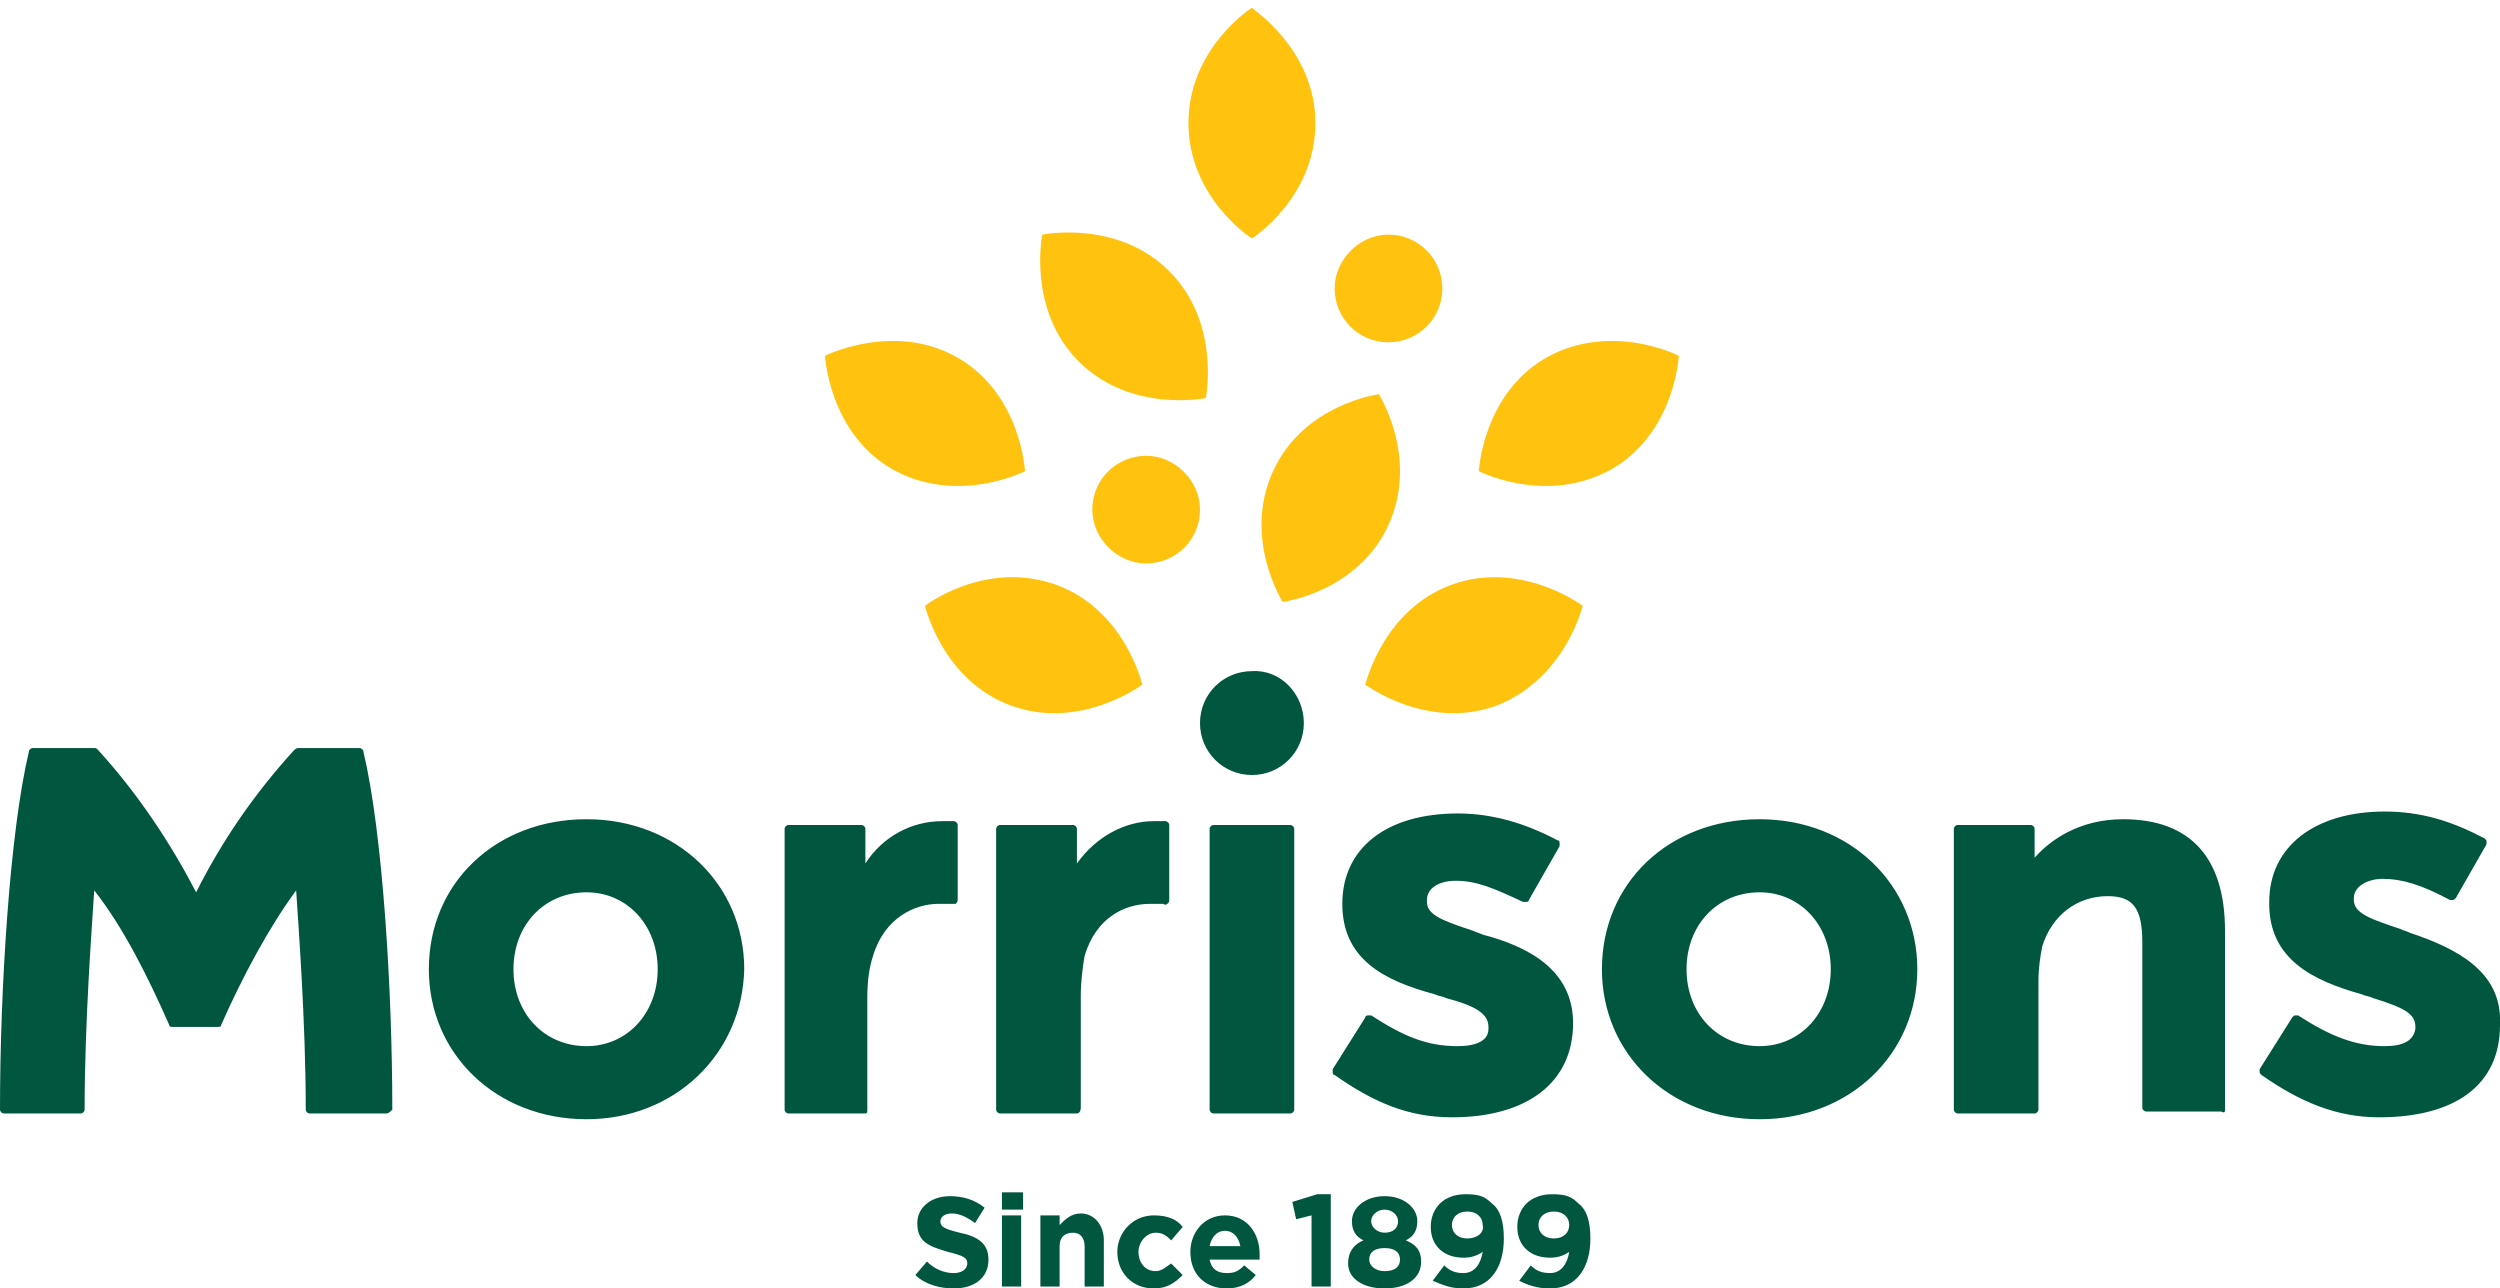 <?xml version="1.0" encoding="utf-8"?>
<!-- Generator: Adobe Illustrator 24.1.0, SVG Export Plug-In . SVG Version: 6.00 Build 0)  -->
<svg version="1.1" id="Layer_1" xmlns="http://www.w3.org/2000/svg" xmlns:xlink="http://www.w3.org/1999/xlink" x="0px" y="0px"
	 viewBox="0 0 130 67" style="enable-background:new 0 0 130 67;" xml:space="preserve">
<style type="text/css">
	.st0{fill:#00563F;}
	.st1{fill:#FFC20E;}
</style>
<path class="st0" d="M49.6,67c1,0,1.8-0.5,1.8-1.5l0,0c0-0.8-0.5-1.2-1.5-1.4c-0.8-0.2-1-0.3-1-0.6l0,0c0-0.2,0.2-0.4,0.6-0.4
	s0.8,0.2,1.2,0.5l0.5-0.8c-0.5-0.4-1.1-0.6-1.8-0.6c-1,0-1.7,0.6-1.7,1.4l0,0c0,1,0.6,1.2,1.6,1.5c0.8,0.2,1,0.3,1,0.6l0,0
	c0,0.3-0.3,0.5-0.7,0.5c-0.5,0-1-0.2-1.4-0.6l-0.6,0.7C48.1,66.8,48.9,67,49.6,67 M52.1,62.9h1.1V62h-1.1V62.9z M52.1,66.9h1v-3.7
	h-1V66.9z M54.1,66.9h1v-2.1c0-0.5,0.3-0.7,0.7-0.7c0.4,0,0.6,0.3,0.6,0.7v2.1h1v-2.4c0-0.8-0.5-1.4-1.2-1.4c-0.5,0-0.8,0.3-1.1,0.6
	v-0.5h-1V66.9z M60,67c0.7,0,1.1-0.3,1.5-0.7l-0.6-0.6c-0.3,0.2-0.5,0.4-0.8,0.4c-0.6,0-0.9-0.5-0.9-1l0,0c0-0.5,0.4-1,0.9-1
	c0.4,0,0.6,0.2,0.8,0.4l0.6-0.7c-0.3-0.4-0.8-0.6-1.5-0.6c-1.1,0-1.9,0.9-1.9,1.9l0,0C58.1,66.2,58.9,67,60,67 M63.8,67
	c0.7,0,1.2-0.3,1.5-0.7l-0.6-0.5c-0.3,0.3-0.5,0.4-0.9,0.4c-0.5,0-0.8-0.2-0.9-0.7h2.6c0-0.1,0-0.2,0-0.3c0-1-0.6-2-1.8-2
	c-1.1,0-1.8,0.9-1.8,1.9l0,0C61.9,66.3,62.7,67,63.8,67 M62.9,64.8c0.1-0.5,0.4-0.8,0.8-0.8c0.4,0,0.7,0.3,0.8,0.8H62.9z M68.2,66.9
	h1v-4.8h-0.7l-1.3,0.4l0.2,0.9l0.8-0.2V66.9z M72,67c1.1,0,1.9-0.5,1.9-1.4l0,0c0-0.6-0.3-0.9-0.8-1.1c0.4-0.2,0.6-0.5,0.6-1l0,0
	c0-0.7-0.7-1.3-1.7-1.3s-1.7,0.6-1.7,1.3l0,0c0,0.5,0.2,0.8,0.6,1c-0.5,0.2-0.8,0.6-0.8,1.2l0,0C70.1,66.5,70.9,67,72,67 M72,64.1
	c-0.4,0-0.7-0.3-0.7-0.6l0,0c0-0.3,0.3-0.6,0.7-0.6s0.7,0.3,0.7,0.6l0,0C72.7,63.9,72.4,64.1,72,64.1 M72,66.1
	c-0.5,0-0.8-0.3-0.8-0.6l0,0c0-0.4,0.3-0.6,0.8-0.6s0.8,0.2,0.8,0.6l0,0C72.8,65.9,72.5,66.1,72,66.1 M76.1,67
	c1.4,0,2.1-1.1,2.1-2.6l0,0c0-0.9-0.2-1.5-0.6-1.8c-0.4-0.4-0.7-0.5-1.4-0.5c-1.1,0-1.8,0.7-1.8,1.7l0,0c0,1,0.7,1.6,1.7,1.6
	c0.4,0,0.7-0.1,1-0.3c-0.1,0.6-0.4,1.1-1,1.1c-0.4,0-0.7-0.1-1-0.4l-0.6,0.8C75,66.8,75.4,67,76.1,67 M76.3,64.4
	c-0.5,0-0.8-0.3-0.8-0.7l0,0c0-0.4,0.3-0.7,0.8-0.7s0.8,0.3,0.8,0.7l0,0C77.2,64.1,76.8,64.4,76.3,64.4 M80.6,67
	c1.4,0,2.1-1.1,2.1-2.6l0,0c0-0.9-0.2-1.5-0.6-1.8c-0.4-0.4-0.7-0.5-1.4-0.5c-1.1,0-1.8,0.7-1.8,1.7l0,0c0,1,0.7,1.6,1.7,1.6
	c0.4,0,0.7-0.1,1-0.3c-0.1,0.6-0.4,1.1-1,1.1c-0.4,0-0.7-0.1-1-0.4L79,66.6C79.4,66.8,79.9,67,80.6,67 M80.8,64.4
	c-0.5,0-0.8-0.3-0.8-0.7l0,0c0-0.4,0.3-0.7,0.8-0.7s0.8,0.3,0.8,0.7l0,0C81.6,64.1,81.3,64.4,80.8,64.4"/>
<path class="st0" d="M67.8,37.6c0,1.5-1.2,2.7-2.7,2.7s-2.7-1.2-2.7-2.7s1.2-2.7,2.7-2.7C66.6,34.8,67.8,36.1,67.8,37.6 M125.3,48.5
	c-0.2-0.1-0.3-0.1-0.5-0.2c-1.5-0.5-2.4-0.8-2.4-1.5v-0.1c0-0.6,0.7-1,1.5-1c1,0,2,0.3,3.5,1.1l0,0h0.1c0.1,0,0.1,0,0.2-0.1l1.6-2.8
	v-0.1c0-0.1,0-0.1-0.1-0.2c-1.7-0.9-3.3-1.4-5.2-1.4c-3.6,0-6,1.8-6,4.7V47c0,2.9,2.3,4,4.8,4.7c0.2,0.1,0.4,0.1,0.6,0.2
	c1.6,0.5,2.2,0.8,2.2,1.5v0.1c-0.1,0.6-0.6,0.9-1.6,0.9c-1.5,0-2.8-0.5-4.5-1.6l0,0h-0.1c-0.1,0-0.1,0-0.2,0.1l-1.7,2.7v0.1
	c0,0.1,0,0.1,0.1,0.2c2,1.4,3.9,2.2,6.1,2.2c4,0,6.3-1.7,6.3-4.8v-0.1C130.1,50.5,127.7,49.3,125.3,48.5 M81.8,53.2L81.8,53.2
	c0,3.1-2.4,4.9-6.3,4.9c-2.3,0-4.1-0.8-6.1-2.2c-0.1,0-0.1-0.1-0.1-0.2v-0.1l1.7-2.7c0-0.1,0.1-0.1,0.2-0.1h0.1l0,0
	c1.7,1.1,2.9,1.6,4.5,1.6c1,0,1.6-0.3,1.6-0.9v-0.1c0-0.7-0.7-1.1-2.2-1.5c-0.2-0.1-0.4-0.1-0.6-0.2C72,51,69.8,49.9,69.8,47l0,0
	c0-2.9,2.3-4.7,6-4.7c1.8,0,3.5,0.5,5.2,1.4c0.1,0,0.1,0.1,0.1,0.2V44l-1.6,2.8c0,0.1-0.1,0.1-0.2,0.1h-0.1l0,0
	c-1.5-0.7-2.4-1.1-3.5-1.1c-0.9,0-1.5,0.4-1.5,1v0.1c0,0.7,0.9,1,2.4,1.5c0.2,0.1,0.3,0.1,0.5,0.2C79.4,49.2,81.8,50.4,81.8,53.2
	 M56,57.9h-4c-0.1,0-0.2-0.1-0.2-0.2V43.1c0-0.1,0.1-0.2,0.2-0.2h3.8c0.1,0,0.2,0.1,0.2,0.2v1.8c1-1.4,2.5-2.2,4-2.2
	c0.2,0,0.4,0,0.6,0c0.1,0,0.2,0.1,0.2,0.2v3.9c0,0.1,0,0.1-0.1,0.2c0,0-0.1,0.1-0.2,0c-0.1,0-0.4,0-0.7,0c-1.3,0-2.8,0.7-3.4,2.7
	c-0.1,0.6-0.2,1.3-0.2,2.1v5.8C56.2,57.8,56.1,57.9,56,57.9 M45.1,57.7v-5.8c0-0.9,0.1-1.6,0.3-2.2c0.6-2,2.2-2.7,3.4-2.7
	c0.3,0,0.6,0,0.7,0s0.1,0,0.2,0c0,0,0.1-0.1,0.1-0.2v-3.9c0-0.1-0.1-0.2-0.2-0.2c-0.1,0-0.3,0-0.6,0c-1.6,0-3.1,0.8-4,2.2v-1.8
	c0-0.1-0.1-0.2-0.2-0.2H41c-0.1,0-0.2,0.1-0.2,0.2v14.6c0,0.1,0.1,0.2,0.2,0.2h4C45.1,57.9,45.1,57.8,45.1,57.7 M20.1,57.9h-4
	c-0.1,0-0.2-0.1-0.2-0.2c0-4.6-0.4-9.8-0.5-11.4c-1.4,1.9-2.8,4.5-3.9,7c0,0.1-0.1,0.1-0.2,0.1H9c-0.1,0-0.2,0-0.2-0.1
	c-1.1-2.5-2.4-5.1-3.9-7c-0.1,1.6-0.5,6.8-0.5,11.4c0,0.1-0.1,0.2-0.2,0.2h-4c-0.1,0-0.2-0.1-0.2-0.2c0-6.2,0.5-14.4,1.5-18.6
	c0-0.1,0.1-0.2,0.2-0.2h3.2c0.1,0,0.1,0,0.2,0.1c2.1,2.3,3.8,4.9,5.1,7.4c1.3-2.6,3-5.1,5.1-7.4c0,0,0.1-0.1,0.2-0.1h3.2
	c0.1,0,0.2,0.1,0.2,0.2c1,4.2,1.5,12.4,1.5,18.6C20.3,57.8,20.2,57.9,20.1,57.9 M115.7,57.7v-9.3c0-3.8-1.8-5.8-5.3-5.8
	c-2.3,0-3.8,1.1-4.6,2v-1.5c0-0.1-0.1-0.2-0.2-0.2h-3.8c-0.1,0-0.2,0.1-0.2,0.2v14.6c0,0.1,0.1,0.2,0.2,0.2h4c0.1,0,0.2-0.1,0.2-0.2
	V51c0-0.7,0.1-1.3,0.2-1.8c0.5-1.6,1.8-2.6,3.4-2.6c1.3,0,1.8,0.6,1.8,2.4v8.6c0,0.1,0.1,0.2,0.2,0.2h3.9
	C115.7,57.9,115.7,57.8,115.7,57.7 M91.5,46.4c-2.2,0-3.8,1.7-3.8,4s1.6,4,3.8,4c2.1,0,3.7-1.7,3.7-4S93.6,46.4,91.5,46.4
	 M91.5,58.2c-4.7,0-8.2-3.4-8.2-7.8c0-4.5,3.5-7.8,8.2-7.8s8.2,3.4,8.2,7.8S96.2,58.2,91.5,58.2 M67.3,57.7V43.1
	c0-0.1-0.1-0.2-0.2-0.2h-4c-0.1,0-0.2,0.1-0.2,0.2v14.6c0,0.1,0.1,0.2,0.2,0.2h4C67.2,57.9,67.3,57.8,67.3,57.7 M30.5,46.4
	c-2.2,0-3.8,1.7-3.8,4s1.6,4,3.8,4c2.1,0,3.7-1.7,3.7-4S32.6,46.4,30.5,46.4 M30.5,58.2c-4.7,0-8.2-3.4-8.2-7.8
	c0-4.5,3.5-7.8,8.2-7.8s8.2,3.4,8.2,7.8C38.6,54.8,35.1,58.2,30.5,58.2"/>
<path class="st1" d="M77.8,36.7C74.2,38,71,35.6,71,35.6s0.9-3.9,4.5-5.2c3.6-1.3,6.8,1.1,6.8,1.1S81.4,35.3,77.8,36.7 M87.3,18.5
	c0,0-3.5-1.8-6.9,0.1c-3.3,1.9-3.5,5.9-3.5,5.9s3.5,1.8,6.9-0.1C87.1,22.5,87.3,18.5,87.3,18.5 M72.2,27.3c-1.6,3.5-5.5,4-5.5,4
	s-2.1-3.3-0.5-6.8c1.6-3.5,5.5-4,5.5-4S73.8,23.8,72.2,27.3 M48.1,31.5c0,0,0.9,3.9,4.5,5.2c3.6,1.3,6.8-1.1,6.8-1.1
	s-0.9-3.9-4.5-5.2C51.2,29.1,48.1,31.5,48.1,31.5 M49.8,18.6c3.3,1.9,3.5,5.9,3.5,5.9s-3.5,1.8-6.9-0.1c-3.3-1.9-3.5-5.9-3.5-5.9
	S46.5,16.7,49.8,18.6 M54.2,12.2c0,0-0.8,3.9,1.9,6.6c2.7,2.7,6.6,1.9,6.6,1.9s0.8-3.9-1.9-6.6S54.2,12.2,54.2,12.2 M68.4,6.4
	c0,3.9-3.3,6-3.3,6s-3.3-2.1-3.3-6s3.3-6,3.3-6C65,0.4,68.4,2.5,68.4,6.4 M75,15c0,1.6-1.3,2.8-2.8,2.8c-1.6,0-2.8-1.3-2.8-2.8
	s1.3-2.8,2.8-2.8S75,13.4,75,15 M62.4,26.5c0,1.6-1.3,2.8-2.8,2.8s-2.8-1.3-2.8-2.8c0-1.6,1.3-2.8,2.8-2.8S62.4,25,62.4,26.5"/>
</svg>
